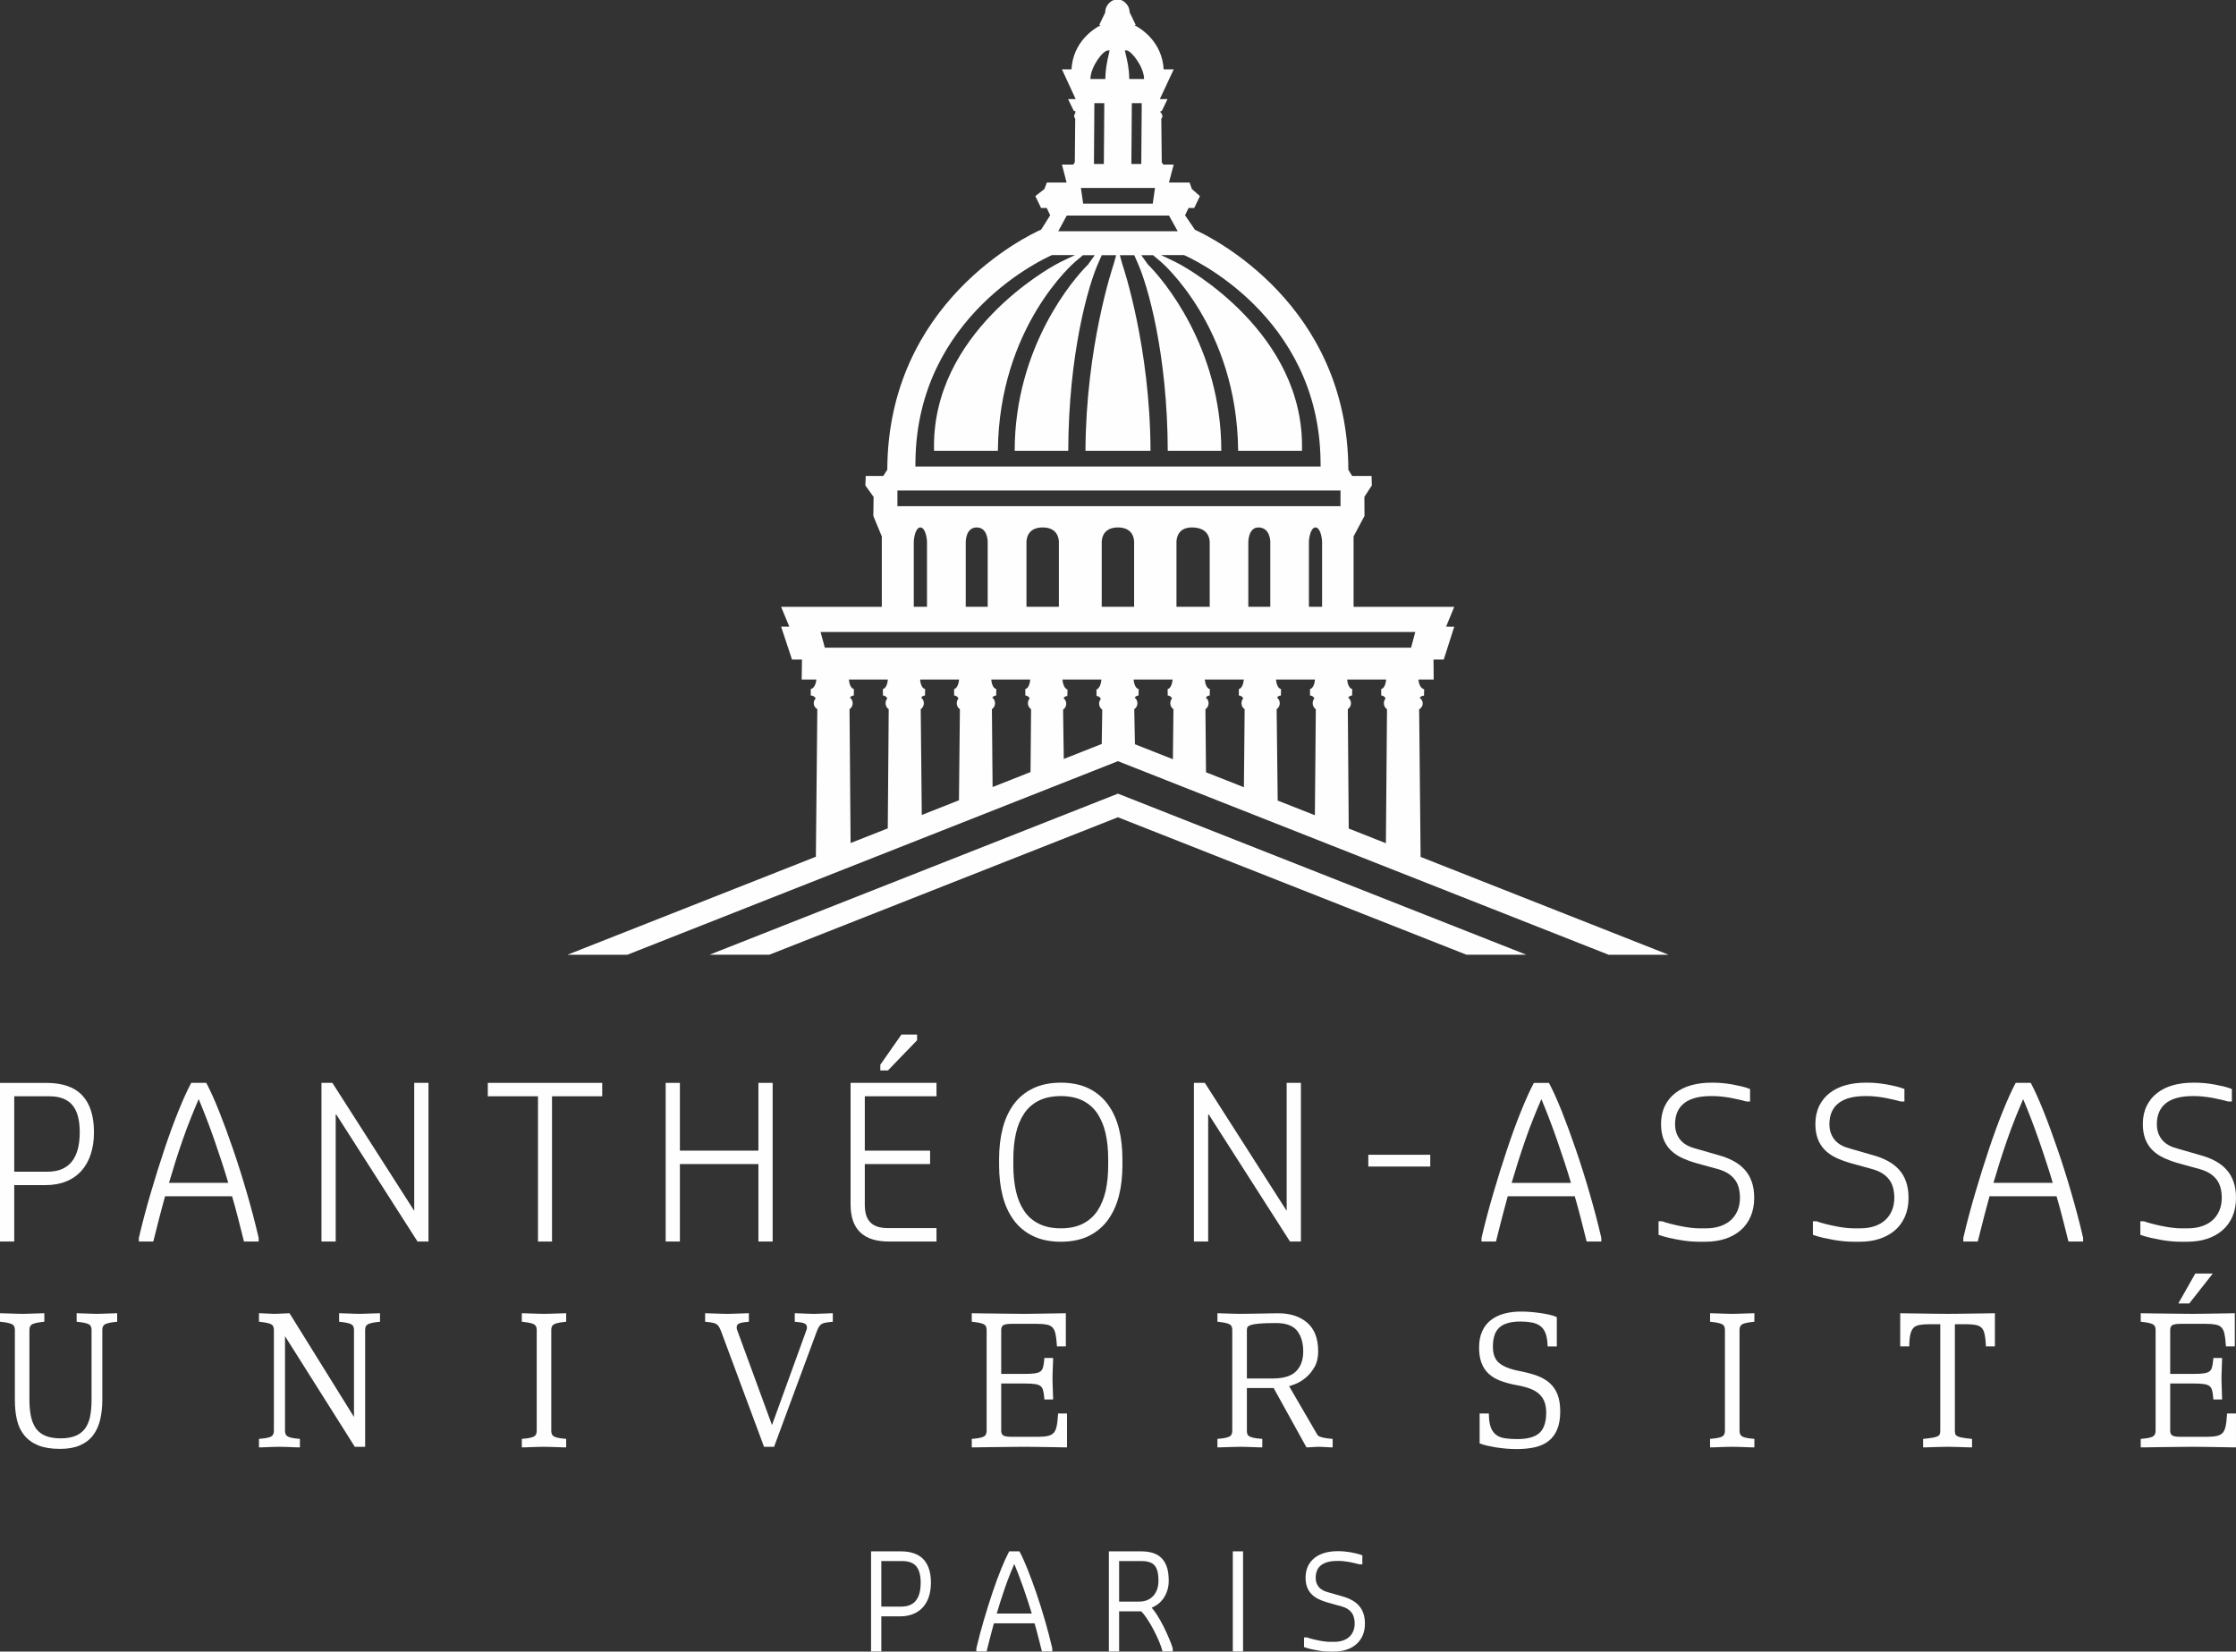 <?xml version="1.0" encoding="UTF-8" standalone="no"?>
<!-- Generator: Gravit.io -->
<svg xmlns="http://www.w3.org/2000/svg" xmlns:xlink="http://www.w3.org/1999/xlink" style="isolation:isolate" viewBox="0 0 191.889 141.731" width="191.889" height="141.731">
  <rect x="0" y="0" width="191.889" height="141.731" fill="#333333" stroke="none"/>
  <defs>
    <clipPath id="_clipPath_XZ8PEitCrEEWhckwlMABifZt5GHDVRw4">
      <rect width="191.889" height="141.731"></rect>
    </clipPath>
  </defs>
  <g clip-path="url(#_clipPath_XZ8PEitCrEEWhckwlMABifZt5GHDVRw4)">
    <clipPath id="_clipPath_ZQp3pL0b0R8X9LRyYsQvI1CQI2DIWtYh">
      <path d=" M 0 0 L 191.889 0 L 191.889 141.731 L 0 141.731 L 0 0 Z " fill="rgb(255,255,255)"></path>
    </clipPath>
    <g clip-path="url(#_clipPath_ZQp3pL0b0R8X9LRyYsQvI1CQI2DIWtYh)">
      <path d=" M 6.843 97.165 C 6.843 97.709 6.788 98.194 6.679 98.605 C 6.572 99.017 6.406 99.37 6.184 99.657 C 5.963 99.944 5.685 100.16 5.332 100.318 C 4.98 100.473 4.545 100.552 4.041 100.552 L 1.222 100.552 L 1.222 94.079 L 4.237 94.079 C 4.707 94.079 5.116 94.149 5.451 94.288 C 5.779 94.424 6.047 94.623 6.249 94.88 C 6.451 95.138 6.602 95.458 6.696 95.83 C 6.794 96.211 6.843 96.66 6.843 97.165 Z  M 1.151 106.544 L 1.222 106.544 L 1.222 106.473 L 1.222 101.702 L 3.899 101.702 C 4.571 101.702 5.173 101.594 5.689 101.38 C 6.208 101.168 6.651 100.855 7.008 100.453 C 7.356 100.054 7.623 99.569 7.801 99.013 C 7.976 98.467 8.064 97.845 8.064 97.165 C 8.064 96.478 7.982 95.865 7.819 95.345 C 7.653 94.817 7.4 94.366 7.065 94.007 C 6.73 93.647 6.297 93.373 5.778 93.194 C 5.267 93.019 4.659 92.929 3.97 92.929 L 0.071 92.929 L 0 92.929 L 0 92.999 L 0 106.473 L 0 106.544 L 0.071 106.544 L 1.151 106.544 Z " fill="rgb(254,254,254)"></path>
      <path d=" M 19.591 101.509 L 14.502 101.509 C 14.683 100.887 14.869 100.277 15.053 99.695 C 15.244 99.091 15.461 98.439 15.699 97.757 C 15.91 97.147 16.144 96.523 16.416 95.849 C 16.608 95.367 16.822 94.854 17.052 94.322 C 17.273 94.849 17.486 95.379 17.687 95.9 C 17.95 96.584 18.182 97.215 18.395 97.828 C 18.606 98.435 18.827 99.087 19.049 99.768 C 19.227 100.309 19.409 100.895 19.591 101.509 Z  M 22.195 106.221 C 21.912 104.996 21.576 103.72 21.197 102.413 C 20.824 101.122 20.423 99.851 20.006 98.637 C 19.606 97.467 19.2 96.363 18.8 95.358 C 18.409 94.383 18.054 93.594 17.746 93.012 L 17.722 92.966 L 17.702 92.928 L 17.659 92.928 L 16.453 92.928 L 16.41 92.928 L 16.39 92.966 L 16.366 93.013 C 16.059 93.588 15.715 94.35 15.314 95.341 C 14.93 96.285 14.529 97.38 14.121 98.595 C 13.722 99.783 13.325 101.049 12.941 102.36 C 12.551 103.68 12.207 104.981 11.917 106.226 L 11.915 106.473 L 11.915 106.543 L 11.985 106.543 L 13.101 106.543 L 13.155 106.543 L 13.169 106.489 L 13.186 106.423 C 13.268 106.091 13.351 105.764 13.434 105.439 C 13.517 105.114 13.6 104.79 13.681 104.464 C 13.764 104.141 13.849 103.818 13.937 103.501 C 14.015 103.221 14.092 102.941 14.165 102.659 L 19.916 102.659 C 19.998 102.941 20.078 103.221 20.156 103.501 C 20.244 103.818 20.329 104.141 20.412 104.463 C 20.493 104.79 20.576 105.114 20.659 105.439 C 20.742 105.764 20.825 106.091 20.907 106.422 L 20.924 106.489 L 20.938 106.543 L 20.993 106.543 L 22.127 106.543 L 22.198 106.543 L 22.197 106.472 L 22.195 106.221 Z " fill="rgb(254,254,254)"></path>
      <path d=" M 35.618 92.928 L 35.548 92.928 L 35.548 92.998 L 35.548 103.908 L 28.571 93 L 28.545 92.96 L 28.524 92.928 L 28.486 92.928 L 27.659 92.928 L 27.588 92.928 L 27.588 92.998 L 27.588 106.473 L 27.588 106.543 L 27.659 106.543 L 28.739 106.543 L 28.809 106.543 L 28.809 106.473 L 28.809 95.563 L 35.785 106.471 L 35.812 106.511 L 35.833 106.543 L 35.871 106.543 L 36.7 106.543 L 36.771 106.543 L 36.771 106.473 L 36.771 92.998 L 36.771 92.928 L 36.7 92.928 L 35.618 92.928 Z " fill="rgb(254,254,254)"></path>
      <path d=" M 41.932 92.928 L 41.862 92.928 L 41.862 92.998 L 41.862 94.008 L 41.862 94.078 L 41.932 94.078 L 46.169 94.078 L 46.169 106.473 L 46.169 106.543 L 46.24 106.543 L 47.303 106.543 L 47.373 106.543 L 47.373 106.473 L 47.373 94.078 L 51.611 94.078 L 51.681 94.078 L 51.681 94.008 L 51.681 92.998 L 51.681 92.928 L 51.611 92.928 L 41.932 92.928 Z " fill="rgb(254,254,254)"></path>
      <path d=" M 65.085 106.473 L 65.085 106.542 L 65.156 106.542 L 66.238 106.542 L 66.308 106.542 L 66.308 106.473 L 66.308 92.998 L 66.308 92.928 L 66.238 92.928 L 65.156 92.928 L 65.085 92.928 L 65.085 92.998 L 65.085 98.743 L 58.347 98.743 L 58.347 92.998 L 58.347 92.928 L 58.276 92.928 L 57.196 92.928 L 57.126 92.928 L 57.126 92.998 L 57.126 106.473 L 57.126 106.542 L 57.196 106.542 L 58.276 106.542 L 58.347 106.542 L 58.347 106.473 L 58.347 99.895 L 65.085 99.895 L 65.085 106.473 Z " fill="rgb(254,254,254)"></path>
      <path d=" M 73.065 92.928 L 72.995 92.928 L 72.995 92.998 L 72.995 103.334 C 72.995 103.873 73.062 104.346 73.196 104.741 C 73.333 105.147 73.544 105.488 73.823 105.755 C 74.1 106.019 74.448 106.219 74.858 106.349 C 75.263 106.478 75.74 106.543 76.273 106.543 L 80.297 106.543 L 80.368 106.543 L 80.368 106.473 L 80.368 105.461 L 80.368 105.391 L 80.297 105.391 L 76.202 105.391 C 75.854 105.391 75.551 105.349 75.303 105.267 C 75.056 105.183 74.859 105.065 74.701 104.906 C 74.543 104.747 74.422 104.544 74.34 104.303 C 74.258 104.059 74.216 103.756 74.216 103.405 L 74.216 99.894 L 79.748 99.894 L 79.819 99.894 L 79.819 99.824 L 79.819 98.813 L 79.819 98.742 L 79.748 98.742 L 74.216 98.742 L 74.216 94.078 L 80.297 94.078 L 80.368 94.078 L 80.368 94.008 L 80.368 92.998 L 80.368 92.928 L 80.297 92.928 L 73.065 92.928 Z " fill="rgb(254,254,254)"></path>
      <path d=" M 78.608 89.266 L 76.17 91.791 L 78.608 89.266 L 78.632 89.24 L 78.608 89.266 Z  M 76.17 91.863 L 76.2 91.863 L 76.221 91.84 L 78.659 89.315 L 78.684 89.287 L 78.703 89.268 L 78.703 89.24 L 78.703 88.85 L 78.703 88.78 L 78.632 88.78 L 77.398 88.78 L 77.361 88.78 L 77.34 88.81 L 75.576 91.329 L 75.56 91.352 L 75.547 91.37 L 75.547 91.392 L 75.547 91.791 L 75.547 91.863 L 75.618 91.863 L 76.17 91.863 Z " fill="rgb(254,254,254)"></path>
      <path d=" M 95.103 100.013 C 95.103 100.803 95.029 101.535 94.885 102.193 C 94.74 102.837 94.505 103.409 94.188 103.893 C 93.875 104.369 93.454 104.745 92.937 105.009 C 92.42 105.276 91.782 105.409 91.041 105.409 C 90.299 105.409 89.659 105.276 89.137 105.009 C 88.615 104.747 88.191 104.372 87.877 103.893 C 87.556 103.406 87.322 102.834 87.181 102.193 C 87.036 101.535 86.962 100.803 86.962 100.013 L 86.962 99.456 C 86.962 98.666 87.036 97.934 87.181 97.279 C 87.323 96.637 87.557 96.065 87.877 95.577 C 88.191 95.099 88.615 94.723 89.136 94.46 C 89.66 94.196 90.3 94.061 91.041 94.061 C 91.78 94.061 92.418 94.196 92.937 94.46 C 93.454 94.726 93.875 95.102 94.188 95.577 C 94.507 96.065 94.742 96.638 94.885 97.279 C 95.029 97.934 95.103 98.666 95.103 99.456 L 95.103 100.013 Z  M 96.324 100.015 L 96.324 99.456 C 96.324 98.517 96.225 97.645 96.028 96.867 C 95.829 96.079 95.512 95.381 95.089 94.794 C 94.661 94.201 94.104 93.734 93.435 93.405 C 92.766 93.076 91.96 92.91 91.041 92.91 C 90.121 92.91 89.314 93.076 88.641 93.405 C 87.963 93.734 87.403 94.201 86.975 94.794 C 86.551 95.384 86.235 96.08 86.038 96.867 C 85.841 97.645 85.741 98.517 85.741 99.456 L 85.741 100.015 C 85.741 100.955 85.841 101.826 86.038 102.601 C 86.235 103.39 86.55 104.087 86.975 104.675 C 87.403 105.269 87.963 105.737 88.641 106.067 C 89.314 106.395 90.121 106.561 91.041 106.561 C 91.96 106.561 92.766 106.395 93.435 106.067 C 94.105 105.736 94.662 105.267 95.09 104.675 C 95.513 104.087 95.829 103.391 96.028 102.603 C 96.225 101.826 96.324 100.955 96.324 100.015 Z " fill="rgb(254,254,254)"></path>
      <path d=" M 110.684 106.511 L 110.705 106.543 L 110.743 106.543 L 111.572 106.543 L 111.643 106.543 L 111.643 106.473 L 111.643 92.998 L 111.643 92.928 L 111.572 92.928 L 110.49 92.928 L 110.419 92.928 L 110.419 92.998 L 110.419 103.908 L 103.444 93 L 103.416 92.96 L 103.397 92.928 L 103.358 92.928 L 102.531 92.928 L 102.459 92.928 L 102.459 92.998 L 102.459 106.473 L 102.459 106.543 L 102.531 106.543 L 103.611 106.543 L 103.682 106.543 L 103.682 106.473 L 103.682 95.563 L 110.658 106.471 L 110.684 106.511 Z " fill="rgb(254,254,254)"></path>
      <path d=" M 117.496 99.097 L 117.426 99.097 L 117.426 99.167 L 117.426 100.037 L 117.426 100.108 L 117.496 100.108 L 122.673 100.108 L 122.743 100.108 L 122.743 100.037 L 122.743 99.167 L 122.743 99.097 L 122.673 99.097 L 117.496 99.097 Z " fill="rgb(254,254,254)"></path>
      <path d=" M 133.62 97.829 C 133.831 98.433 134.051 99.086 134.274 99.768 C 134.453 100.309 134.635 100.895 134.816 101.51 L 129.727 101.51 C 129.908 100.89 130.094 100.28 130.279 99.694 C 130.47 99.092 130.687 98.44 130.924 97.758 C 131.135 97.148 131.37 96.523 131.641 95.85 C 131.833 95.367 132.047 94.853 132.278 94.323 C 132.499 94.85 132.712 95.381 132.913 95.9 C 133.176 96.587 133.408 97.217 133.62 97.829 Z  M 137.421 106.222 C 137.137 104.997 136.802 103.722 136.422 102.414 C 136.049 101.122 135.648 99.85 135.232 98.638 C 134.831 97.468 134.426 96.365 134.026 95.358 C 133.634 94.384 133.28 93.595 132.971 93.013 L 132.947 92.967 L 132.928 92.929 L 132.885 92.929 L 131.678 92.929 L 131.635 92.929 L 131.615 92.967 L 131.591 93.014 C 131.285 93.588 130.941 94.35 130.539 95.341 C 130.156 96.286 129.754 97.381 129.347 98.595 C 128.947 99.785 128.55 101.051 128.167 102.36 C 127.777 103.681 127.432 104.981 127.142 106.226 L 127.14 106.474 L 127.14 106.544 L 127.211 106.544 L 128.326 106.544 L 128.381 106.544 L 128.394 106.491 L 128.412 106.423 C 128.493 106.092 128.576 105.765 128.659 105.439 C 128.742 105.116 128.825 104.791 128.907 104.465 C 128.99 104.141 129.074 103.818 129.163 103.502 C 129.241 103.222 129.318 102.941 129.39 102.66 L 135.142 102.66 C 135.223 102.941 135.303 103.222 135.381 103.502 C 135.469 103.818 135.554 104.141 135.637 104.464 C 135.718 104.791 135.802 105.116 135.885 105.439 C 135.968 105.765 136.051 106.092 136.132 106.423 L 136.15 106.491 L 136.163 106.544 L 136.218 106.544 L 137.352 106.544 L 137.423 106.544 L 137.423 106.473 L 137.421 106.222 Z " fill="rgb(254,254,254)"></path>
      <path d=" M 150.328 101.404 C 150.188 100.999 149.976 100.643 149.7 100.348 C 149.432 100.058 149.105 99.81 148.729 99.613 C 148.356 99.415 147.924 99.249 147.447 99.121 L 145.516 98.564 C 145.25 98.497 145.008 98.405 144.792 98.29 C 144.578 98.176 144.393 98.033 144.242 97.864 C 144.09 97.692 143.969 97.489 143.883 97.263 C 143.795 97.032 143.751 96.767 143.751 96.476 C 143.751 96.059 143.823 95.692 143.966 95.387 C 144.109 95.079 144.307 94.835 144.573 94.638 C 144.842 94.442 145.164 94.296 145.529 94.205 C 145.9 94.11 146.322 94.062 146.783 94.062 L 147.05 94.062 C 147.252 94.062 147.487 94.076 147.75 94.104 C 148.033 94.134 148.287 94.172 148.528 94.215 C 148.792 94.263 149.039 94.316 149.264 94.369 C 149.498 94.427 149.698 94.478 149.864 94.523 L 150.115 94.529 L 150.187 94.53 L 150.187 94.459 L 150.187 93.505 L 150.187 93.456 L 150.142 93.439 L 150.085 93.416 C 149.882 93.341 149.661 93.275 149.409 93.216 C 149.171 93.16 148.906 93.105 148.62 93.054 C 148.371 93.009 148.095 92.974 147.801 92.946 C 147.537 92.923 147.284 92.911 147.05 92.911 L 146.854 92.911 C 146.239 92.911 145.667 92.983 145.154 93.125 C 144.635 93.268 144.176 93.49 143.788 93.786 C 143.398 94.084 143.09 94.463 142.872 94.913 C 142.656 95.363 142.547 95.883 142.547 96.458 C 142.547 96.939 142.616 97.367 142.752 97.731 C 142.89 98.098 143.092 98.418 143.355 98.683 C 143.617 98.946 143.933 99.167 144.296 99.341 C 144.648 99.512 145.07 99.67 145.551 99.811 L 147.504 100.349 C 147.807 100.44 148.073 100.556 148.293 100.696 C 148.51 100.833 148.7 101.002 148.858 101.2 C 149.011 101.393 149.123 101.616 149.202 101.883 C 149.28 102.155 149.32 102.459 149.32 102.787 C 149.32 103.191 149.25 103.562 149.111 103.89 C 148.973 104.216 148.776 104.492 148.53 104.712 C 148.284 104.933 147.978 105.106 147.619 105.227 C 147.256 105.349 146.855 105.411 146.428 105.411 L 145.808 105.411 C 145.601 105.411 145.354 105.393 145.074 105.359 C 144.803 105.327 144.506 105.278 144.192 105.213 C 143.914 105.157 143.633 105.092 143.331 105.014 C 143.071 104.949 142.851 104.882 142.676 104.813 L 142.664 104.808 L 142.652 104.808 L 142.406 104.802 L 142.334 104.8 L 142.334 104.873 L 142.334 105.916 L 142.334 105.965 L 142.381 105.982 L 142.44 106.003 C 142.684 106.088 142.948 106.162 143.248 106.23 C 143.522 106.292 143.823 106.351 144.141 106.407 C 144.442 106.462 144.742 106.502 145.034 106.526 C 145.321 106.549 145.574 106.561 145.808 106.561 L 146.359 106.561 C 146.968 106.561 147.529 106.479 148.027 106.318 C 148.535 106.157 148.984 105.913 149.36 105.592 C 149.737 105.274 150.031 104.871 150.236 104.396 C 150.439 103.929 150.542 103.393 150.542 102.804 C 150.542 102.272 150.47 101.8 150.328 101.404 Z " fill="rgb(254,254,254)"></path>
      <path d=" M 163.787 102.804 C 163.787 102.272 163.715 101.801 163.573 101.404 C 163.433 100.998 163.223 100.643 162.946 100.347 C 162.678 100.058 162.35 99.81 161.975 99.613 C 161.601 99.414 161.17 99.248 160.693 99.12 L 158.761 98.564 C 158.496 98.495 158.253 98.405 158.038 98.289 C 157.823 98.176 157.639 98.033 157.488 97.864 C 157.335 97.692 157.214 97.489 157.129 97.263 C 157.041 97.032 156.996 96.767 156.996 96.476 C 156.996 96.059 157.069 95.692 157.211 95.387 C 157.354 95.078 157.554 94.833 157.818 94.638 C 158.087 94.442 158.409 94.295 158.775 94.204 C 159.145 94.11 159.567 94.061 160.029 94.061 L 160.295 94.061 C 160.497 94.061 160.733 94.075 160.996 94.104 C 161.278 94.135 161.533 94.17 161.774 94.213 C 162.037 94.263 162.284 94.315 162.51 94.368 C 162.743 94.428 162.944 94.478 163.109 94.523 L 163.361 94.529 L 163.433 94.53 L 163.433 94.457 L 163.433 93.503 L 163.433 93.455 L 163.388 93.439 L 163.33 93.415 C 163.127 93.341 162.906 93.275 162.654 93.216 C 162.417 93.159 162.152 93.105 161.866 93.054 C 161.616 93.01 161.34 92.974 161.046 92.946 C 160.782 92.922 160.53 92.91 160.295 92.91 L 160.1 92.91 C 159.485 92.91 158.913 92.983 158.4 93.124 C 157.881 93.268 157.421 93.49 157.034 93.785 C 156.644 94.083 156.336 94.462 156.118 94.911 C 155.902 95.362 155.792 95.883 155.792 96.457 C 155.792 96.939 155.861 97.367 155.998 97.731 C 156.136 98.098 156.337 98.417 156.601 98.683 C 156.862 98.946 157.179 99.166 157.541 99.341 C 157.893 99.511 158.316 99.669 158.797 99.81 L 160.749 100.349 C 161.053 100.44 161.319 100.556 161.539 100.696 C 161.755 100.832 161.945 101.001 162.103 101.2 C 162.256 101.393 162.369 101.617 162.447 101.884 C 162.526 102.155 162.566 102.458 162.566 102.786 C 162.566 103.19 162.495 103.562 162.357 103.89 C 162.218 104.216 162.022 104.491 161.775 104.71 C 161.53 104.932 161.224 105.106 160.865 105.227 C 160.502 105.349 160.101 105.409 159.674 105.409 L 159.055 105.409 C 158.848 105.409 158.6 105.393 158.32 105.359 C 158.048 105.326 157.752 105.278 157.437 105.212 C 157.16 105.157 156.878 105.092 156.576 105.014 C 156.316 104.949 156.097 104.881 155.921 104.813 L 155.91 104.808 L 155.897 104.808 L 155.651 104.803 L 155.579 104.801 L 155.579 104.872 L 155.579 105.914 L 155.579 105.964 L 155.626 105.982 L 155.685 106.002 C 155.93 106.087 156.193 106.161 156.493 106.23 C 156.768 106.291 157.068 106.351 157.387 106.407 C 157.687 106.461 157.988 106.501 158.279 106.526 C 158.566 106.549 158.819 106.561 159.055 106.561 L 159.604 106.561 C 160.213 106.561 160.774 106.479 161.273 106.318 C 161.781 106.157 162.229 105.912 162.606 105.593 C 162.982 105.274 163.277 104.87 163.482 104.395 C 163.684 103.929 163.787 103.393 163.787 102.804 Z " fill="rgb(254,254,254)"></path>
      <path d=" M 169.673 106.473 L 169.673 106.473 L 169.691 106.405 L 169.673 106.473 Z  M 175.621 99.768 C 175.8 100.31 175.983 100.895 176.163 101.509 L 171.074 101.509 C 171.256 100.887 171.442 100.277 171.626 99.695 C 171.818 99.092 172.034 98.44 172.272 97.758 C 172.483 97.148 172.717 96.524 172.988 95.849 C 173.18 95.367 173.395 94.854 173.625 94.323 C 173.846 94.85 174.06 95.379 174.26 95.9 C 174.524 96.583 174.754 97.214 174.967 97.827 C 175.179 98.435 175.4 99.087 175.621 99.768 Z  M 178.769 106.221 C 178.485 104.995 178.15 103.721 177.77 102.413 C 177.397 101.121 176.995 99.851 176.579 98.638 C 176.178 97.467 175.774 96.364 175.373 95.359 C 174.982 94.384 174.626 93.595 174.319 93.013 L 174.294 92.966 L 174.276 92.928 L 174.233 92.928 L 173.026 92.928 L 172.983 92.928 L 172.962 92.966 L 172.939 93.013 C 172.632 93.587 172.288 94.35 171.886 95.341 C 171.503 96.285 171.102 97.379 170.694 98.595 C 170.295 99.783 169.899 101.05 169.514 102.36 C 169.124 103.681 168.779 104.982 168.489 106.227 L 168.487 106.473 L 168.487 106.542 L 168.559 106.542 L 169.673 106.542 L 169.729 106.542 L 169.741 106.491 L 169.758 106.422 C 169.84 106.092 169.923 105.765 170.006 105.44 C 170.089 105.116 170.172 104.789 170.254 104.463 C 170.337 104.142 170.421 103.818 170.51 103.501 C 170.588 103.221 170.665 102.942 170.737 102.66 L 176.489 102.66 C 176.57 102.942 176.651 103.221 176.729 103.501 C 176.817 103.818 176.902 104.142 176.985 104.462 C 177.066 104.789 177.15 105.116 177.233 105.44 C 177.316 105.765 177.399 106.092 177.48 106.421 L 177.497 106.491 L 177.51 106.542 L 177.566 106.542 L 178.699 106.542 L 178.771 106.542 L 178.77 106.472 L 178.769 106.221 Z " fill="rgb(254,254,254)"></path>
      <path d=" M 183.787 106.003 C 184.031 106.087 184.295 106.162 184.595 106.23 C 184.869 106.292 185.17 106.352 185.488 106.408 C 185.789 106.462 186.089 106.502 186.381 106.526 C 186.668 106.55 186.921 106.561 187.156 106.561 L 187.706 106.561 C 188.314 106.561 188.876 106.48 189.375 106.319 C 189.883 106.158 190.331 105.914 190.707 105.593 C 191.084 105.274 191.379 104.871 191.584 104.397 C 191.786 103.929 191.889 103.394 191.889 102.804 C 191.889 102.273 191.817 101.801 191.675 101.404 C 191.535 100.999 191.323 100.643 191.047 100.348 C 190.779 100.058 190.452 99.81 190.077 99.613 C 189.703 99.415 189.271 99.249 188.795 99.121 L 186.862 98.565 C 186.597 98.497 186.354 98.405 186.139 98.291 C 185.925 98.177 185.74 98.033 185.589 97.864 C 185.436 97.691 185.315 97.489 185.229 97.263 C 185.142 97.032 185.098 96.767 185.098 96.476 C 185.098 96.059 185.17 95.693 185.312 95.387 C 185.456 95.08 185.654 94.834 185.92 94.638 C 186.188 94.441 186.511 94.296 186.877 94.205 C 187.247 94.11 187.669 94.063 188.13 94.063 L 188.396 94.063 C 188.599 94.063 188.835 94.076 189.098 94.105 C 189.38 94.136 189.635 94.172 189.875 94.215 C 190.139 94.263 190.386 94.316 190.611 94.37 C 190.845 94.428 191.045 94.477 191.211 94.524 L 191.462 94.529 L 191.534 94.53 L 191.534 94.459 L 191.534 93.505 L 191.534 93.457 L 191.489 93.44 L 191.432 93.417 C 191.228 93.34 191.008 93.275 190.756 93.215 C 190.518 93.16 190.254 93.105 189.968 93.054 C 189.718 93.01 189.442 92.974 189.147 92.946 C 188.884 92.923 188.632 92.911 188.396 92.911 L 188.202 92.911 C 187.586 92.911 187.015 92.983 186.501 93.125 C 185.981 93.268 185.522 93.491 185.136 93.786 C 184.746 94.084 184.437 94.463 184.22 94.913 C 184.004 95.363 183.893 95.883 183.893 96.459 C 183.893 96.94 183.963 97.367 184.099 97.732 C 184.236 98.098 184.438 98.418 184.702 98.683 C 184.964 98.946 185.28 99.167 185.642 99.34 C 185.995 99.512 186.418 99.67 186.898 99.81 L 188.85 100.349 C 189.154 100.441 189.42 100.557 189.641 100.696 C 189.856 100.833 190.047 101.003 190.205 101.2 C 190.357 101.393 190.471 101.617 190.549 101.884 C 190.628 102.155 190.668 102.459 190.668 102.787 C 190.668 103.191 190.597 103.563 190.458 103.89 C 190.319 104.215 190.124 104.492 189.877 104.712 C 189.631 104.933 189.325 105.107 188.967 105.227 C 188.603 105.349 188.203 105.411 187.775 105.411 L 187.156 105.411 C 186.949 105.411 186.702 105.393 186.421 105.358 C 186.15 105.328 185.852 105.278 185.539 105.212 C 185.262 105.157 184.979 105.092 184.678 105.015 C 184.418 104.95 184.198 104.882 184.022 104.814 L 184.012 104.808 L 183.999 104.808 L 183.753 104.803 L 183.681 104.801 L 183.681 104.873 L 183.681 105.916 L 183.681 105.965 L 183.727 105.982 L 183.787 106.003 Z " fill="rgb(254,254,254)"></path>
      <path d=" M 79.011 135.825 C 79.011 136.154 78.976 136.451 78.911 136.706 C 78.845 136.955 78.746 137.167 78.613 137.338 C 78.485 137.508 78.315 137.639 78.107 137.73 C 77.898 137.825 77.636 137.872 77.327 137.872 L 75.633 137.872 L 75.633 133.965 L 77.449 133.965 C 77.732 133.965 77.979 134.007 78.182 134.091 C 78.378 134.173 78.536 134.29 78.654 134.439 C 78.774 134.594 78.864 134.785 78.92 135.008 C 78.98 135.244 79.011 135.518 79.011 135.825 Z  M 79.253 133.818 C 79.042 133.59 78.764 133.415 78.429 133.298 C 78.102 133.184 77.729 133.13 77.283 133.13 L 74.824 133.13 L 74.753 133.13 L 74.753 133.2 L 74.753 141.649 L 74.753 141.72 L 74.824 141.72 L 75.563 141.72 L 75.633 141.72 L 75.633 141.649 L 75.633 138.709 L 77.238 138.709 C 77.664 138.709 78.047 138.639 78.375 138.503 C 78.711 138.366 78.994 138.166 79.217 137.911 C 79.441 137.657 79.611 137.347 79.724 136.993 C 79.834 136.64 79.89 136.248 79.89 135.825 C 79.89 135.383 79.839 135.007 79.735 134.675 C 79.631 134.338 79.468 134.05 79.253 133.818 Z " fill="rgb(254,254,254)"></path>
      <path d=" M 85.538 138.467 C 85.644 138.104 85.75 137.759 85.859 137.416 C 85.971 137.063 86.098 136.681 86.259 136.212 C 86.399 135.815 86.548 135.416 86.702 135.028 C 86.838 134.696 86.946 134.436 87.044 134.211 C 87.174 134.524 87.285 134.802 87.383 135.058 C 87.556 135.512 87.696 135.893 87.824 136.258 C 87.957 136.636 88.082 137.013 88.23 137.464 C 88.337 137.788 88.442 138.126 88.544 138.467 L 85.538 138.467 Z  M 90.304 141.45 C 90.12 140.661 89.911 139.866 89.681 139.073 C 89.436 138.229 89.187 137.437 88.941 136.721 C 88.685 135.975 88.431 135.287 88.188 134.678 C 87.941 134.059 87.725 133.579 87.528 133.213 L 87.505 133.167 L 87.485 133.129 L 87.442 133.129 L 86.651 133.129 L 86.608 133.129 L 86.588 133.167 L 86.564 133.214 C 86.374 133.571 86.159 134.046 85.907 134.667 C 85.673 135.241 85.423 135.924 85.164 136.695 C 84.916 137.435 84.669 138.224 84.429 139.041 C 84.196 139.83 83.98 140.643 83.789 141.455 L 83.787 141.649 L 83.787 141.719 L 83.858 141.719 L 84.611 141.719 L 84.665 141.719 L 84.679 141.667 L 84.697 141.601 L 84.803 141.183 L 84.853 140.988 C 84.894 140.82 84.937 140.653 84.98 140.486 L 85.007 140.382 L 85.026 140.307 C 85.071 140.13 85.115 139.956 85.164 139.783 C 85.209 139.622 85.253 139.465 85.296 139.304 L 88.781 139.304 C 88.828 139.465 88.873 139.622 88.919 139.783 C 88.974 139.981 89.026 140.179 89.076 140.381 L 89.232 140.988 L 89.282 141.189 L 89.334 141.393 L 89.403 141.666 L 89.416 141.719 L 89.471 141.719 L 90.235 141.719 L 90.306 141.719 L 90.305 141.648 L 90.304 141.45 Z " fill="rgb(254,254,254)"></path>
      <path d=" M 98.979 136.943 C 98.837 137.101 98.664 137.225 98.462 137.311 C 98.255 137.398 98.021 137.442 97.768 137.442 L 96.041 137.442 L 96.041 133.964 L 97.99 133.964 C 98.262 133.964 98.496 134 98.683 134.071 C 98.865 134.138 99.002 134.235 99.106 134.368 C 99.213 134.505 99.291 134.676 99.341 134.88 C 99.392 135.101 99.418 135.364 99.418 135.658 C 99.418 135.919 99.381 136.161 99.306 136.378 C 99.232 136.592 99.123 136.782 98.979 136.943 Z  M 100.336 140.628 C 100.194 140.288 100.035 139.942 99.865 139.599 C 99.687 139.242 99.492 138.895 99.283 138.567 C 99.134 138.339 98.985 138.136 98.835 137.965 C 99.003 137.896 99.161 137.81 99.304 137.709 C 99.521 137.557 99.699 137.378 99.847 137.161 C 99.99 136.955 100.102 136.72 100.183 136.463 C 100.26 136.208 100.299 135.938 100.299 135.658 C 100.299 135.237 100.254 134.869 100.166 134.567 C 100.076 134.253 99.931 133.983 99.736 133.764 C 99.535 133.547 99.279 133.383 98.972 133.278 C 98.678 133.179 98.319 133.13 97.902 133.13 L 95.231 133.13 L 95.162 133.13 L 95.162 133.2 L 95.162 141.649 L 95.162 141.719 L 95.231 141.719 L 95.971 141.719 L 96.041 141.719 L 96.041 141.649 L 96.041 138.277 L 97.927 138.277 C 98.086 138.427 98.256 138.639 98.435 138.907 C 98.638 139.214 98.831 139.54 99.007 139.881 C 99.187 140.228 99.345 140.563 99.476 140.876 C 99.603 141.186 99.689 141.43 99.732 141.6 L 99.75 141.667 L 99.764 141.719 L 99.819 141.719 L 100.572 141.719 L 100.642 141.719 L 100.642 141.649 L 100.642 141.472 L 100.637 141.437 C 100.576 141.223 100.475 140.954 100.336 140.628 Z " fill="rgb(254,254,254)"></path>
      <path d=" M 105.867 133.13 L 105.796 133.13 L 105.796 133.2 L 105.796 141.65 L 105.796 141.72 L 105.867 141.72 L 106.605 141.72 L 106.677 141.72 L 106.677 141.65 L 106.677 133.2 L 106.677 133.13 L 106.605 133.13 L 105.867 133.13 Z " fill="rgb(254,254,254)"></path>
      <path d=" M 116.596 137.764 C 116.425 137.579 116.217 137.422 115.977 137.295 C 115.747 137.172 115.474 137.067 115.166 136.984 L 113.963 136.636 C 113.8 136.595 113.658 136.541 113.528 136.472 C 113.402 136.405 113.292 136.32 113.201 136.22 C 113.112 136.119 113.039 135.999 112.989 135.864 C 112.936 135.728 112.91 135.571 112.91 135.395 C 112.91 135.151 112.953 134.931 113.039 134.742 C 113.121 134.563 113.242 134.413 113.398 134.3 C 113.557 134.184 113.75 134.097 113.971 134.041 C 114.193 133.983 114.45 133.953 114.738 133.953 L 114.904 133.953 C 115.031 133.953 115.174 133.963 115.332 133.979 C 115.512 133.999 115.67 134.023 115.815 134.048 C 115.961 134.073 116.114 134.106 116.266 134.144 L 116.37 134.17 C 116.471 134.195 116.56 134.217 116.636 134.239 L 116.645 134.241 L 116.655 134.241 L 116.843 134.244 L 116.914 134.245 L 116.914 134.174 L 116.914 133.525 L 116.914 133.477 L 116.87 133.458 L 116.814 133.437 C 116.684 133.389 116.545 133.347 116.386 133.309 C 116.202 133.266 116.044 133.234 115.89 133.207 C 115.741 133.18 115.576 133.159 115.374 133.14 C 115.194 133.123 115.039 133.117 114.904 133.117 L 114.783 133.117 C 114.397 133.117 114.034 133.162 113.707 133.252 C 113.373 133.346 113.081 133.487 112.838 133.673 C 112.587 133.864 112.389 134.108 112.249 134.396 C 112.112 134.685 112.042 135.017 112.042 135.385 C 112.042 135.696 112.086 135.97 112.172 136.199 C 112.26 136.433 112.391 136.639 112.562 136.812 C 112.729 136.98 112.931 137.12 113.164 137.232 C 113.384 137.34 113.651 137.44 113.954 137.528 L 115.168 137.864 C 115.349 137.915 115.51 137.986 115.647 138.073 C 115.778 138.157 115.889 138.258 115.981 138.372 C 116.071 138.486 116.137 138.618 116.184 138.778 C 116.233 138.942 116.256 139.125 116.256 139.324 C 116.256 139.564 116.213 139.785 116.13 139.985 C 116.046 140.182 115.932 140.343 115.784 140.476 C 115.638 140.608 115.454 140.712 115.24 140.784 C 115.017 140.857 114.775 140.895 114.517 140.895 L 114.131 140.895 C 113.996 140.895 113.845 140.884 113.681 140.862 C 113.51 140.843 113.332 140.814 113.136 140.773 C 112.916 140.727 112.752 140.689 112.604 140.651 C 112.45 140.613 112.317 140.572 112.204 140.527 L 112.193 140.523 L 112.18 140.522 L 111.982 140.517 L 111.909 140.515 L 111.909 140.588 L 111.909 141.291 L 111.909 141.342 L 111.955 141.359 L 112.014 141.38 C 112.161 141.433 112.333 141.481 112.525 141.524 C 112.714 141.565 112.898 141.601 113.084 141.634 C 113.257 141.665 113.441 141.691 113.643 141.708 C 113.838 141.724 113.997 141.731 114.131 141.731 L 114.472 141.731 C 114.861 141.731 115.215 141.68 115.53 141.577 C 115.853 141.475 116.14 141.319 116.379 141.114 C 116.621 140.909 116.81 140.651 116.943 140.347 C 117.072 140.048 117.136 139.705 117.136 139.331 C 117.136 139.001 117.09 138.701 116.999 138.442 C 116.912 138.185 116.777 137.956 116.596 137.764 Z " fill="rgb(254,254,254)"></path>
      <path d=" M 9.896 112.7 C 9.838 112.7 9.748 112.702 9.621 112.709 C 9.494 112.714 9.355 112.719 9.202 112.723 L 8.73 112.74 C 8.569 112.747 8.431 112.748 8.325 112.748 C 8.206 112.748 8.069 112.747 7.915 112.74 L 7.438 112.723 C 7.282 112.719 7.136 112.714 7.009 112.709 C 6.873 112.702 6.783 112.7 6.737 112.7 L 6.649 112.7 L 6.578 112.7 L 6.578 112.77 L 6.578 113.363 L 6.578 113.426 L 6.641 113.433 L 6.721 113.441 C 7.322 113.504 7.569 113.603 7.67 113.675 C 7.794 113.762 7.857 113.916 7.857 114.131 L 7.857 120.134 C 7.857 120.683 7.811 121.179 7.721 121.609 C 7.633 122.009 7.483 122.351 7.274 122.623 C 7.069 122.888 6.797 123.091 6.466 123.225 C 6.119 123.363 5.693 123.433 5.198 123.433 C 4.706 123.433 4.276 123.363 3.922 123.225 C 3.589 123.091 3.317 122.888 3.115 122.623 C 2.91 122.346 2.76 122.006 2.671 121.608 C 2.574 121.179 2.525 120.683 2.525 120.134 L 2.525 114.131 C 2.525 113.916 2.588 113.762 2.712 113.675 C 2.813 113.603 3.06 113.504 3.661 113.441 L 3.741 113.433 L 3.804 113.426 L 3.804 113.363 L 3.804 112.77 L 3.804 112.7 L 3.733 112.7 L 3.645 112.7 C 3.588 112.7 3.488 112.702 3.343 112.709 C 3.201 112.714 3.045 112.719 2.878 112.723 L 2.36 112.74 C 2.189 112.747 2.037 112.748 1.911 112.748 C 1.781 112.748 1.629 112.747 1.458 112.74 L 0.933 112.723 C 0.759 112.719 0.6 112.714 0.459 112.709 C 0.316 112.702 0.212 112.7 0.159 112.7 L 0.071 112.7 L 0 112.7 L 0 112.77 L 0 113.363 L 0 113.426 L 0.063 113.433 L 0.143 113.441 C 0.743 113.504 0.989 113.603 1.09 113.675 C 1.215 113.762 1.276 113.913 1.276 114.131 L 1.276 120.134 C 1.276 120.761 1.334 121.332 1.449 121.831 C 1.571 122.359 1.786 122.812 2.089 123.178 C 2.392 123.549 2.799 123.84 3.297 124.042 C 3.792 124.238 4.416 124.338 5.149 124.338 C 5.822 124.338 6.401 124.235 6.868 124.031 C 7.338 123.825 7.721 123.528 8.005 123.148 C 8.283 122.772 8.484 122.322 8.602 121.809 C 8.72 121.3 8.78 120.736 8.78 120.134 L 8.78 114.131 C 8.78 113.913 8.841 113.762 8.967 113.673 C 9.066 113.602 9.309 113.504 9.912 113.441 L 9.992 113.433 L 10.055 113.426 L 10.055 113.363 L 10.055 112.77 L 10.055 112.7 L 9.985 112.7 L 9.896 112.7 Z " fill="rgb(254,254,254)"></path>
      <path d=" M 32.452 112.7 C 32.394 112.7 32.301 112.702 32.174 112.709 C 32.05 112.714 31.907 112.719 31.751 112.723 L 31.268 112.74 C 31.107 112.747 30.973 112.748 30.864 112.748 C 30.749 112.748 30.611 112.747 30.454 112.74 L 29.97 112.723 C 29.807 112.719 29.661 112.714 29.531 112.709 C 29.394 112.702 29.304 112.7 29.262 112.7 L 29.174 112.7 L 29.103 112.7 L 29.103 112.77 L 29.103 113.363 L 29.103 113.426 L 29.166 113.433 L 29.246 113.441 C 29.845 113.504 30.092 113.603 30.193 113.675 C 30.318 113.762 30.378 113.913 30.378 114.131 L 30.378 121.597 L 24.895 112.775 L 24.869 112.733 L 24.848 112.7 L 24.809 112.7 L 24.759 112.7 C 24.725 112.7 24.655 112.702 24.554 112.709 L 23.875 112.74 C 23.752 112.747 23.654 112.748 23.581 112.748 C 23.497 112.748 23.396 112.747 23.279 112.74 L 22.917 112.723 C 22.795 112.719 22.69 112.714 22.594 112.709 C 22.488 112.702 22.423 112.7 22.385 112.7 L 22.297 112.7 L 22.226 112.7 L 22.226 112.77 L 22.226 113.363 L 22.226 113.426 L 22.289 113.433 L 22.369 113.441 C 22.97 113.504 23.216 113.603 23.318 113.675 C 23.442 113.762 23.505 113.916 23.505 114.131 L 23.505 122.776 C 23.505 122.995 23.443 123.148 23.316 123.245 C 23.215 123.318 22.968 123.416 22.372 123.466 L 22.291 123.472 L 22.226 123.479 L 22.226 123.543 L 22.226 124.137 L 22.226 124.208 L 22.297 124.208 L 22.385 124.208 C 22.427 124.208 22.502 124.205 22.619 124.201 L 22.656 124.199 L 22.781 124.194 L 22.907 124.189 C 22.965 124.186 23.025 124.184 23.086 124.181 L 23.562 124.166 C 23.716 124.161 23.856 124.158 23.973 124.158 C 24.081 124.158 24.217 124.161 24.378 124.166 L 24.868 124.181 C 24.991 124.185 25.101 124.19 25.202 124.196 L 25.302 124.199 C 25.43 124.204 25.523 124.208 25.579 124.208 L 25.667 124.208 L 25.738 124.208 L 25.738 124.137 L 25.738 123.543 L 25.738 123.479 L 25.673 123.472 L 25.592 123.466 C 24.995 123.416 24.75 123.318 24.649 123.244 C 24.521 123.148 24.459 122.995 24.459 122.776 L 24.459 114.666 L 30.403 124.083 L 30.429 124.125 L 30.45 124.158 L 30.489 124.158 L 31.265 124.158 L 31.336 124.158 L 31.336 124.087 L 31.336 114.131 C 31.336 113.913 31.397 113.762 31.523 113.673 C 31.666 113.57 31.983 113.492 32.468 113.441 L 32.548 113.433 L 32.611 113.426 L 32.611 113.363 L 32.611 112.77 L 32.611 112.7 L 32.541 112.7 L 32.452 112.7 Z " fill="rgb(254,254,254)"></path>
      <path d=" M 48.429 112.7 C 48.373 112.7 48.269 112.702 48.127 112.709 C 47.985 112.714 47.829 112.719 47.659 112.723 L 47.145 112.74 C 46.973 112.747 46.821 112.748 46.692 112.748 C 46.565 112.748 46.414 112.747 46.239 112.74 L 45.717 112.723 C 45.54 112.719 45.384 112.714 45.242 112.709 C 45.097 112.702 44.996 112.7 44.94 112.7 L 44.852 112.7 L 44.781 112.7 L 44.781 112.77 L 44.781 113.363 L 44.781 113.426 L 44.844 113.433 L 44.924 113.441 C 45.525 113.504 45.771 113.603 45.872 113.675 C 45.997 113.762 46.06 113.916 46.06 114.131 L 46.06 122.776 C 46.06 122.995 45.998 123.148 45.871 123.245 C 45.77 123.318 45.523 123.416 44.927 123.466 L 44.846 123.472 L 44.781 123.479 L 44.781 123.543 L 44.781 124.137 L 44.781 124.208 L 44.852 124.208 L 44.94 124.208 C 44.996 124.208 45.093 124.204 45.235 124.199 L 45.349 124.196 C 45.456 124.191 45.573 124.185 45.7 124.181 L 46.224 124.166 C 46.399 124.162 46.54 124.16 46.68 124.16 C 46.82 124.16 46.959 124.162 47.128 124.166 L 47.652 124.181 C 47.722 124.184 47.788 124.186 47.853 124.189 L 47.987 124.194 L 48.128 124.199 C 48.269 124.204 48.373 124.208 48.429 124.208 L 48.518 124.208 L 48.588 124.208 L 48.588 124.137 L 48.588 123.543 L 48.588 123.479 L 48.523 123.472 L 48.442 123.466 C 47.845 123.416 47.6 123.318 47.499 123.244 C 47.372 123.15 47.309 122.997 47.309 122.776 L 47.309 114.131 C 47.309 113.912 47.371 113.762 47.496 113.675 C 47.598 113.603 47.844 113.504 48.445 113.441 L 48.525 113.433 L 48.588 113.426 L 48.588 113.363 L 48.588 112.77 L 48.588 112.7 L 48.518 112.7 L 48.429 112.7 Z " fill="rgb(254,254,254)"></path>
      <path d=" M 71.311 112.7 C 71.252 112.7 71.166 112.702 71.056 112.709 C 70.95 112.714 70.825 112.719 70.69 112.723 L 70.256 112.74 C 70.107 112.747 69.975 112.75 69.846 112.75 C 69.706 112.75 69.569 112.746 69.416 112.74 L 68.982 112.723 C 68.847 112.719 68.722 112.714 68.609 112.709 C 68.491 112.702 68.408 112.7 68.364 112.7 L 68.276 112.7 L 68.205 112.7 L 68.205 112.77 L 68.205 113.364 L 68.205 113.429 L 68.27 113.434 L 68.351 113.442 C 68.875 113.482 69.054 113.569 69.114 113.617 C 69.207 113.696 69.251 113.792 69.251 113.918 C 69.251 113.971 69.248 114.008 69.239 114.049 C 69.226 114.091 69.215 114.128 69.196 114.171 L 66.251 122.294 L 63.274 114.173 C 63.255 114.125 63.241 114.081 63.231 114.04 C 63.224 114.007 63.221 113.97 63.221 113.918 C 63.221 113.791 63.264 113.695 63.357 113.617 C 63.417 113.569 63.598 113.48 64.12 113.442 L 64.202 113.434 L 64.267 113.429 L 64.267 113.364 L 64.267 112.77 L 64.267 112.7 L 64.196 112.7 L 64.107 112.7 C 64.049 112.7 63.958 112.702 63.822 112.709 C 63.691 112.714 63.546 112.719 63.383 112.723 L 62.875 112.74 C 62.704 112.747 62.546 112.75 62.389 112.75 C 62.232 112.75 62.075 112.747 61.904 112.74 L 61.396 112.723 C 61.233 112.719 61.087 112.714 60.957 112.709 C 60.82 112.702 60.729 112.7 60.671 112.7 L 60.582 112.7 L 60.512 112.7 L 60.512 112.77 L 60.512 113.364 L 60.512 113.429 L 60.576 113.434 L 60.656 113.442 C 60.883 113.463 61.06 113.488 61.199 113.52 C 61.325 113.547 61.429 113.591 61.509 113.648 C 61.589 113.704 61.655 113.779 61.711 113.877 C 61.771 113.978 61.833 114.115 61.898 114.285 L 65.529 124.054 L 65.549 124.111 L 65.566 124.158 L 65.616 124.158 L 66.38 124.158 L 66.429 124.158 L 66.446 124.112 L 70.084 114.284 C 70.149 114.114 70.212 113.977 70.272 113.876 C 70.324 113.782 70.39 113.705 70.47 113.648 C 70.548 113.592 70.652 113.549 70.779 113.52 C 70.934 113.486 71.118 113.459 71.326 113.442 L 71.406 113.434 L 71.47 113.429 L 71.47 113.364 L 71.47 112.77 L 71.47 112.7 L 71.4 112.7 L 71.311 112.7 Z " fill="rgb(254,254,254)"></path>
      <path d=" M 90.868 121.297 L 90.802 121.297 L 90.798 121.363 L 90.792 121.446 C 90.766 121.884 90.728 122.197 90.671 122.429 L 90.669 122.438 L 90.669 122.447 C 90.618 122.664 90.533 122.846 90.418 122.97 C 90.3 123.093 90.141 123.176 89.932 123.224 C 89.707 123.276 89.425 123.301 89.068 123.301 L 86.792 123.301 C 86.33 123.301 86.144 123.226 86.07 123.163 C 85.97 123.075 85.922 122.952 85.922 122.776 L 85.922 118.726 L 87.939 118.726 C 88.286 118.726 88.579 118.741 88.81 118.774 C 89.014 118.801 89.174 118.857 89.285 118.94 C 89.387 119.015 89.461 119.128 89.506 119.274 C 89.554 119.435 89.59 119.664 89.615 119.95 L 89.621 120.032 L 89.627 120.096 L 89.692 120.096 L 90.303 120.096 L 90.374 120.096 L 90.374 120.026 L 90.374 119.937 C 90.374 119.893 90.37 119.804 90.363 119.672 L 90.358 119.5 C 90.355 119.414 90.351 119.328 90.349 119.23 L 90.345 119.105 L 90.341 118.979 C 90.339 118.898 90.336 118.815 90.332 118.732 C 90.325 118.568 90.325 118.425 90.325 118.306 C 90.325 118.188 90.325 118.047 90.332 117.881 L 90.341 117.643 L 90.345 117.515 L 90.349 117.39 C 90.351 117.297 90.355 117.211 90.358 117.13 L 90.363 116.968 C 90.37 116.842 90.374 116.749 90.374 116.693 L 90.374 116.604 L 90.374 116.533 L 90.303 116.533 L 89.692 116.533 L 89.627 116.533 L 89.621 116.598 L 89.615 116.679 C 89.59 116.967 89.554 117.194 89.506 117.355 C 89.462 117.5 89.387 117.613 89.286 117.691 C 89.174 117.771 89.013 117.828 88.81 117.855 C 88.584 117.887 88.299 117.902 87.939 117.902 L 85.922 117.902 L 85.922 114.131 C 85.922 113.959 85.97 113.833 86.069 113.747 C 86.13 113.693 86.307 113.605 86.792 113.605 L 88.971 113.605 C 89.318 113.605 89.609 113.628 89.838 113.673 C 90.046 113.718 90.208 113.798 90.318 113.914 C 90.435 114.035 90.521 114.209 90.573 114.435 C 90.63 114.684 90.671 115.006 90.695 115.396 L 90.7 115.48 L 90.704 115.545 L 90.771 115.545 L 91.398 115.545 L 91.468 115.545 L 91.468 115.474 L 91.468 112.771 L 91.468 112.7 L 91.398 112.7 L 91.309 112.7 C 91.201 112.7 91.008 112.702 90.736 112.709 C 90.462 112.714 90.16 112.718 89.826 112.724 L 88.794 112.739 C 88.44 112.747 88.129 112.749 87.859 112.749 C 87.584 112.749 87.227 112.747 86.788 112.739 L 85.46 112.724 C 85.019 112.718 84.619 112.714 84.258 112.709 C 83.898 112.702 83.661 112.7 83.553 112.7 L 83.465 112.7 L 83.394 112.7 L 83.394 112.771 L 83.394 113.363 L 83.394 113.426 L 83.457 113.432 L 83.537 113.441 C 84.137 113.505 84.383 113.602 84.484 113.675 C 84.609 113.764 84.67 113.913 84.67 114.131 L 84.67 122.776 C 84.67 122.997 84.608 123.149 84.481 123.244 C 84.38 123.318 84.134 123.416 83.541 123.467 L 83.459 123.474 L 83.394 123.479 L 83.394 123.544 L 83.394 124.137 L 83.394 124.208 L 83.465 124.208 L 83.553 124.208 C 83.614 124.208 83.715 124.206 83.857 124.205 L 84.187 124.2 L 84.628 124.193 L 84.973 124.188 C 85.137 124.187 85.309 124.184 85.488 124.182 L 86.829 124.167 C 87.272 124.161 87.633 124.158 87.907 124.158 C 88.178 124.158 88.49 124.161 88.846 124.167 L 89.892 124.182 C 90.03 124.184 90.162 124.187 90.289 124.188 L 90.552 124.193 L 90.823 124.199 C 91.107 124.205 91.299 124.208 91.41 124.208 L 91.499 124.208 L 91.569 124.208 L 91.569 124.137 L 91.569 121.366 L 91.569 121.297 L 91.499 121.297 L 90.868 121.297 Z " fill="rgb(254,254,254)"></path>
      <path d=" M 107.005 118.295 L 107.005 114.132 C 107.005 114.026 107.024 113.944 107.063 113.879 C 107.082 113.846 107.146 113.779 107.347 113.71 C 107.518 113.651 107.776 113.608 108.115 113.58 C 108.459 113.553 108.93 113.538 109.511 113.538 C 110.352 113.538 110.954 113.758 111.305 114.19 C 111.659 114.633 111.84 115.233 111.84 115.974 C 111.84 116.7 111.641 117.257 111.231 117.674 C 110.827 118.086 110.151 118.295 109.219 118.295 L 107.005 118.295 Z  M 109.303 119.117 L 112.074 124.127 L 112.101 124.173 L 112.121 124.207 L 112.162 124.207 L 112.215 124.207 C 112.232 124.207 112.268 124.205 112.326 124.202 L 112.376 124.199 L 112.47 124.194 C 112.528 124.189 112.585 124.186 112.648 124.182 L 112.942 124.167 C 113.033 124.161 113.103 124.158 113.175 124.158 C 113.246 124.158 113.321 124.161 113.426 124.167 L 113.743 124.182 C 113.789 124.185 113.833 124.187 113.875 124.19 L 113.958 124.194 L 114.06 124.2 C 114.137 124.206 114.189 124.207 114.208 124.207 L 114.298 124.207 L 114.367 124.207 L 114.367 124.138 L 114.367 123.544 L 114.367 123.479 L 114.304 123.474 L 114.224 123.467 C 113.984 123.444 113.782 123.418 113.628 123.387 C 113.484 123.357 113.364 123.324 113.271 123.287 C 113.194 123.26 113.139 123.225 113.098 123.181 C 113.056 123.135 113.016 123.073 112.976 122.993 L 110.626 118.952 C 110.793 118.908 110.975 118.847 111.177 118.763 C 111.484 118.641 111.776 118.462 112.069 118.217 C 112.361 117.971 112.609 117.665 112.81 117.309 C 113.018 116.942 113.123 116.492 113.123 115.974 C 113.123 114.873 112.806 114.044 112.179 113.505 C 111.556 112.971 110.725 112.7 109.708 112.7 C 109.556 112.7 109.342 112.701 109.066 112.709 C 108.795 112.715 108.499 112.72 108.184 112.725 L 107.218 112.739 C 106.892 112.746 106.602 112.748 106.353 112.748 C 106.236 112.748 106.088 112.746 105.908 112.739 L 105.385 112.725 C 105.215 112.72 105.062 112.715 104.919 112.709 C 104.775 112.701 104.678 112.7 104.636 112.7 L 104.547 112.7 L 104.477 112.7 L 104.477 112.771 L 104.477 113.362 L 104.477 113.426 L 104.539 113.433 L 104.619 113.441 C 105.219 113.505 105.465 113.604 105.566 113.675 C 105.691 113.764 105.751 113.912 105.751 114.132 L 105.751 122.776 C 105.751 122.996 105.69 123.149 105.563 123.244 C 105.461 123.317 105.216 123.417 104.622 123.467 L 104.54 123.474 L 104.477 123.479 L 104.477 123.544 L 104.477 124.138 L 104.477 124.207 L 104.547 124.207 L 104.636 124.207 C 104.689 124.207 104.791 124.204 104.943 124.199 L 105.068 124.195 C 105.182 124.191 105.307 124.186 105.442 124.183 L 105.997 124.167 C 106.182 124.161 106.339 124.157 106.467 124.157 C 106.599 124.157 106.748 124.161 106.919 124.167 L 107.428 124.183 C 107.53 124.186 107.628 124.189 107.721 124.194 L 107.878 124.199 C 108.017 124.204 108.113 124.207 108.169 124.207 L 108.258 124.207 L 108.328 124.207 L 108.328 124.138 L 108.328 123.544 L 108.328 123.479 L 108.264 123.474 L 108.183 123.467 C 107.895 123.443 107.678 123.412 107.52 123.371 C 107.367 123.335 107.251 123.287 107.173 123.232 C 107.107 123.187 107.066 123.134 107.044 123.068 C 107.018 122.991 107.005 122.898 107.005 122.776 L 107.005 119.117 L 109.303 119.117 Z " fill="rgb(254,254,254)"></path>
      <path d=" M 132.999 118.693 C 132.708 118.431 132.342 118.218 131.909 118.059 C 131.501 117.908 131.002 117.774 130.428 117.662 C 129.636 117.514 129.042 117.283 128.663 116.975 C 128.302 116.682 128.117 116.214 128.117 115.582 C 128.117 115.206 128.158 114.894 128.243 114.627 C 128.321 114.367 128.45 114.145 128.627 113.966 C 128.809 113.785 129.042 113.651 129.343 113.556 C 129.645 113.458 130.027 113.408 130.478 113.408 C 130.82 113.408 131.145 113.435 131.44 113.487 C 131.721 113.539 131.954 113.632 132.156 113.772 C 132.35 113.906 132.497 114.096 132.608 114.35 C 132.72 114.604 132.786 114.956 132.808 115.393 L 132.811 115.478 L 132.813 115.546 L 132.881 115.546 L 133.53 115.546 L 133.602 115.546 L 133.602 115.475 L 133.602 113.08 L 133.602 113.036 L 133.562 113.017 L 133.514 112.993 C 133.416 112.944 133.263 112.895 133.045 112.842 C 132.836 112.792 132.594 112.745 132.32 112.701 C 132.051 112.658 131.755 112.622 131.445 112.594 C 131.138 112.567 130.828 112.552 130.526 112.552 C 130.004 112.552 129.52 112.612 129.088 112.73 C 128.649 112.848 128.263 113.035 127.939 113.288 C 127.614 113.544 127.362 113.872 127.19 114.262 C 127.019 114.651 126.932 115.112 126.932 115.63 C 126.932 116.149 127.001 116.596 127.14 116.959 C 127.275 117.327 127.487 117.644 127.769 117.902 C 128.049 118.157 128.399 118.362 128.811 118.512 C 129.222 118.663 129.707 118.788 130.255 118.886 C 130.649 118.958 131.008 119.055 131.322 119.173 C 131.616 119.284 131.869 119.432 132.075 119.615 C 132.274 119.794 132.429 120.016 132.534 120.275 C 132.64 120.536 132.692 120.856 132.692 121.227 C 132.692 122.027 132.5 122.61 132.12 122.963 C 131.739 123.317 131.093 123.497 130.2 123.497 C 129.805 123.497 129.448 123.473 129.145 123.425 C 128.853 123.381 128.607 123.287 128.414 123.144 C 128.218 123.004 128.065 122.801 127.959 122.543 C 127.847 122.274 127.784 121.907 127.774 121.452 L 127.772 121.365 L 127.77 121.297 L 127.701 121.297 L 127.051 121.297 L 126.979 121.297 L 126.979 121.367 L 126.979 123.813 L 126.979 123.861 L 127.023 123.88 L 127.079 123.901 C 127.225 123.96 127.41 124.015 127.629 124.064 C 127.826 124.109 128.062 124.154 128.367 124.207 C 128.64 124.249 128.924 124.284 129.238 124.313 C 129.548 124.34 129.847 124.353 130.151 124.353 C 130.737 124.353 131.268 124.3 131.728 124.195 C 132.193 124.088 132.593 123.904 132.912 123.65 C 133.234 123.393 133.48 123.053 133.645 122.64 C 133.811 122.231 133.896 121.722 133.896 121.129 C 133.896 120.56 133.82 120.075 133.671 119.685 C 133.524 119.297 133.298 118.964 132.999 118.693 Z " fill="rgb(254,254,254)"></path>
      <path d=" M 150.399 112.7 C 150.343 112.7 150.243 112.702 150.097 112.709 C 149.955 112.714 149.803 112.719 149.632 112.723 L 149.118 112.74 C 148.943 112.747 148.791 112.748 148.665 112.748 C 148.535 112.748 148.384 112.747 148.213 112.74 L 147.687 112.723 C 147.514 112.719 147.354 112.714 147.213 112.709 C 147.07 112.702 146.966 112.7 146.914 112.7 L 146.825 112.7 L 146.755 112.7 L 146.755 112.77 L 146.755 113.363 L 146.755 113.426 L 146.818 113.433 L 146.897 113.441 C 147.497 113.504 147.743 113.603 147.844 113.675 C 147.969 113.762 148.03 113.913 148.03 114.131 L 148.03 122.776 C 148.03 122.996 147.968 123.15 147.841 123.245 C 147.74 123.318 147.494 123.416 146.901 123.466 L 146.819 123.472 L 146.755 123.479 L 146.755 123.543 L 146.755 124.137 L 146.755 124.208 L 146.825 124.208 L 146.914 124.208 C 146.966 124.208 147.066 124.204 147.205 124.199 L 147.319 124.196 C 147.426 124.191 147.544 124.185 147.67 124.181 L 148.195 124.166 C 148.366 124.161 148.507 124.158 148.648 124.158 C 148.788 124.158 148.93 124.161 149.101 124.166 L 149.627 124.181 C 149.694 124.184 149.76 124.187 149.823 124.189 L 149.952 124.194 L 150.098 124.199 C 150.243 124.204 150.343 124.208 150.399 124.208 L 150.488 124.208 L 150.558 124.208 L 150.558 124.137 L 150.558 123.543 L 150.558 123.479 L 150.493 123.472 L 150.412 123.466 C 149.778 123.413 149.552 123.304 149.474 123.245 C 149.345 123.15 149.283 122.997 149.283 122.776 L 149.283 114.131 C 149.283 113.913 149.344 113.762 149.47 113.673 C 149.613 113.57 149.93 113.492 150.415 113.441 L 150.495 113.433 L 150.558 113.426 L 150.558 113.363 L 150.558 112.77 L 150.558 112.7 L 150.488 112.7 L 150.399 112.7 Z " fill="rgb(254,254,254)"></path>
      <path d=" M 171.04 112.7 C 170.93 112.7 170.719 112.702 170.404 112.709 C 170.096 112.714 169.745 112.719 169.359 112.723 L 168.182 112.74 C 167.782 112.747 167.44 112.748 167.145 112.748 C 166.851 112.748 166.501 112.747 166.099 112.74 L 164.913 112.723 C 164.524 112.719 164.177 112.714 163.864 112.709 C 163.555 112.702 163.34 112.7 163.232 112.7 L 163.144 112.7 L 163.073 112.7 L 163.073 112.77 L 163.073 115.475 L 163.073 115.545 L 163.144 115.545 L 163.777 115.545 L 163.848 115.545 L 163.849 115.476 L 163.851 115.389 C 163.86 115.002 163.897 114.685 163.96 114.449 C 164.019 114.227 164.105 114.055 164.221 113.94 C 164.333 113.828 164.495 113.749 164.702 113.707 C 164.942 113.66 165.228 113.637 165.574 113.637 L 166.51 113.637 L 166.51 122.776 C 166.51 122.884 166.495 122.985 166.469 123.07 C 166.448 123.131 166.403 123.183 166.33 123.23 C 166.246 123.282 166.109 123.328 165.936 123.362 C 165.73 123.401 165.477 123.436 165.18 123.466 L 165.1 123.475 L 165.036 123.482 L 165.036 123.545 L 165.036 124.137 L 165.036 124.208 L 165.107 124.208 L 165.195 124.208 C 165.251 124.208 165.362 124.204 165.521 124.199 L 165.691 124.194 L 165.842 124.189 C 165.906 124.186 165.975 124.184 166.043 124.181 L 166.624 124.166 C 166.821 124.161 166.985 124.158 167.127 124.158 C 167.269 124.158 167.437 124.161 167.631 124.166 L 168.223 124.181 C 168.297 124.184 168.37 124.186 168.44 124.189 L 168.59 124.194 L 168.751 124.199 C 168.91 124.204 169.021 124.208 169.077 124.208 L 169.165 124.208 L 169.236 124.208 L 169.236 124.137 L 169.236 123.545 L 169.236 123.482 L 169.173 123.475 L 169.094 123.467 C 168.803 123.436 168.547 123.401 168.336 123.362 C 168.154 123.325 168.021 123.281 167.942 123.23 C 167.869 123.183 167.823 123.13 167.803 123.068 C 167.775 122.992 167.763 122.897 167.763 122.776 L 167.763 113.637 L 168.698 113.637 C 169.044 113.637 169.337 113.661 169.567 113.707 C 169.776 113.749 169.939 113.828 170.053 113.941 C 170.166 114.054 170.248 114.221 170.305 114.446 C 170.362 114.689 170.402 115.009 170.422 115.396 L 170.427 115.478 L 170.43 115.545 L 170.496 115.545 L 171.129 115.545 L 171.199 115.545 L 171.199 115.475 L 171.199 112.77 L 171.199 112.7 L 171.129 112.7 L 171.04 112.7 Z " fill="rgb(254,254,254)"></path>
      <path d=" M 188.394 109.291 L 188.373 109.327 L 186.998 111.754 L 186.938 111.859 L 187.059 111.859 L 187.843 111.859 L 187.877 111.859 L 187.898 111.833 L 189.806 109.405 L 189.895 109.291 L 189.749 109.291 L 188.435 109.291 L 188.394 109.291 Z " fill="rgb(254,254,254)"></path>
      <path d=" M 191.187 121.297 L 191.122 121.297 L 191.117 121.363 L 191.112 121.446 C 191.085 121.884 191.047 122.197 190.99 122.431 C 190.937 122.664 190.852 122.846 190.737 122.97 C 190.619 123.093 190.46 123.176 190.251 123.224 C 190.026 123.276 189.744 123.301 189.387 123.301 L 187.111 123.301 C 186.649 123.301 186.463 123.226 186.389 123.163 C 186.29 123.075 186.242 122.952 186.242 122.776 L 186.242 118.726 L 188.258 118.726 C 188.605 118.726 188.898 118.741 189.129 118.774 C 189.333 118.801 189.493 118.857 189.604 118.94 C 189.707 119.015 189.781 119.128 189.825 119.274 C 189.874 119.435 189.909 119.663 189.934 119.95 L 189.941 120.032 L 189.946 120.096 L 190.011 120.096 L 190.623 120.096 L 190.693 120.096 L 190.693 120.026 L 190.693 119.937 C 190.693 119.893 190.689 119.804 190.682 119.672 L 190.677 119.5 C 190.674 119.414 190.67 119.328 190.669 119.23 L 190.665 119.102 L 190.66 118.979 C 190.658 118.898 190.655 118.815 190.651 118.732 C 190.644 118.568 190.644 118.425 190.644 118.306 C 190.644 118.188 190.644 118.047 190.651 117.881 L 190.66 117.643 L 190.665 117.518 L 190.668 117.39 C 190.67 117.297 190.674 117.211 190.677 117.13 L 190.682 116.968 C 190.689 116.842 190.693 116.749 190.693 116.693 L 190.693 116.604 L 190.693 116.533 L 190.623 116.533 L 190.011 116.533 L 189.946 116.533 L 189.941 116.598 L 189.934 116.679 C 189.909 116.967 189.874 117.194 189.825 117.355 C 189.781 117.5 189.707 117.613 189.605 117.691 C 189.493 117.771 189.333 117.828 189.129 117.855 C 188.903 117.887 188.618 117.902 188.258 117.902 L 186.242 117.902 L 186.242 114.131 C 186.242 113.959 186.29 113.833 186.388 113.747 C 186.449 113.693 186.626 113.605 187.111 113.605 L 189.291 113.605 C 189.637 113.605 189.928 113.628 190.157 113.673 C 190.365 113.718 190.527 113.798 190.637 113.914 C 190.755 114.035 190.84 114.209 190.893 114.435 C 190.949 114.682 190.99 115.006 191.014 115.396 L 191.019 115.48 L 191.024 115.545 L 191.09 115.545 L 191.717 115.545 L 191.787 115.545 L 191.787 115.474 L 191.787 112.771 L 191.787 112.7 L 191.717 112.7 L 191.628 112.7 C 191.52 112.7 191.327 112.702 191.055 112.709 C 190.781 112.714 190.479 112.718 190.145 112.724 L 189.113 112.739 C 188.759 112.747 188.448 112.749 188.178 112.749 C 187.904 112.749 187.546 112.747 187.107 112.739 L 185.779 112.724 C 185.338 112.718 184.938 112.714 184.577 112.709 C 184.217 112.702 183.98 112.7 183.873 112.7 L 183.784 112.7 L 183.713 112.7 L 183.713 112.771 L 183.713 113.363 L 183.713 113.426 L 183.776 113.432 L 183.856 113.441 C 184.457 113.505 184.702 113.602 184.803 113.675 C 184.928 113.764 184.989 113.913 184.989 114.131 L 184.989 122.776 C 184.989 122.997 184.927 123.149 184.8 123.244 C 184.699 123.318 184.453 123.416 183.86 123.467 L 183.778 123.474 L 183.713 123.479 L 183.713 123.544 L 183.713 124.137 L 183.713 124.208 L 183.784 124.208 L 183.873 124.208 C 183.933 124.208 184.034 124.206 184.176 124.205 L 184.506 124.2 L 184.947 124.193 L 185.292 124.188 C 185.457 124.187 185.628 124.184 185.807 124.182 L 187.148 124.167 C 187.591 124.161 187.952 124.158 188.226 124.158 C 188.498 124.158 188.81 124.161 189.166 124.167 L 190.211 124.182 C 190.349 124.184 190.481 124.187 190.608 124.188 L 190.872 124.193 L 191.142 124.199 C 191.426 124.205 191.618 124.208 191.729 124.208 L 191.818 124.208 L 191.888 124.208 L 191.888 124.137 L 191.888 121.366 L 191.888 121.297 L 191.818 121.297 L 191.187 121.297 Z " fill="rgb(254,254,254)"></path>
      <path d=" M 60.887 81.931 L 66.023 81.931 L 95.939 70.133 L 125.851 81.931 L 130.991 81.931 L 95.939 68.107 L 60.887 81.931 Z " fill="rgb(254,254,254)"></path>
      <path d=" M 121.095 55.581 L 70.786 55.581 L 70.419 54.235 L 121.456 54.235 L 121.095 55.581 Z  M 118.935 72.363 L 115.746 71.102 L 115.667 60.857 C 115.825 60.755 115.937 60.57 115.937 60.349 C 115.937 60.144 115.84 59.974 115.702 59.868 C 115.77 59.774 115.872 59.689 116.032 59.689 L 116.045 59.133 C 116.028 59.133 115.681 59.082 115.611 58.313 L 118.959 58.313 C 118.889 59.082 118.541 59.133 118.53 59.133 L 118.536 59.689 C 118.738 59.689 118.846 59.818 118.908 59.935 C 118.816 60.041 118.759 60.186 118.759 60.349 C 118.759 60.571 118.87 60.758 119.03 60.859 L 118.935 72.363 Z  M 112.84 69.959 L 109.649 68.701 L 109.559 60.857 C 109.715 60.755 109.827 60.57 109.827 60.349 C 109.827 60.144 109.732 59.974 109.593 59.868 C 109.661 59.774 109.764 59.689 109.923 59.689 L 109.937 59.133 C 109.92 59.133 109.572 59.082 109.502 58.313 L 112.849 58.313 C 112.78 59.082 112.432 59.133 112.422 59.133 L 112.428 59.689 C 112.629 59.689 112.738 59.818 112.8 59.935 C 112.706 60.041 112.651 60.186 112.651 60.349 C 112.651 60.571 112.762 60.758 112.921 60.859 L 112.84 69.959 Z  M 106.75 67.557 L 103.497 66.274 L 103.449 60.857 C 103.608 60.755 103.718 60.57 103.718 60.349 C 103.718 60.144 103.621 59.974 103.485 59.868 C 103.552 59.774 103.655 59.689 103.815 59.689 L 103.828 59.133 C 103.81 59.133 103.462 59.082 103.393 58.313 L 106.741 58.313 C 106.671 59.082 106.324 59.133 106.313 59.133 L 106.319 59.689 C 106.52 59.689 106.63 59.818 106.691 59.935 C 106.599 60.041 106.542 60.186 106.542 60.349 C 106.542 60.571 106.654 60.758 106.813 60.859 L 106.75 67.557 Z  M 100.655 65.154 L 97.399 63.869 L 97.34 60.857 C 97.5 60.755 97.611 60.57 97.611 60.349 C 97.611 60.144 97.514 59.974 97.375 59.868 C 97.444 59.774 97.547 59.689 97.705 59.689 L 97.72 59.133 C 97.701 59.133 97.354 59.082 97.283 58.313 L 100.631 58.313 C 100.563 59.082 100.215 59.133 100.203 59.133 L 100.211 59.689 C 100.41 59.689 100.52 59.818 100.581 59.935 C 100.491 60.041 100.433 60.186 100.433 60.349 C 100.433 60.571 100.546 60.758 100.703 60.859 L 100.655 65.154 Z  M 94.547 63.844 L 91.291 65.13 L 91.232 60.898 C 91.391 60.796 91.502 60.61 91.502 60.39 C 91.502 60.185 91.405 60.015 91.267 59.909 C 91.334 59.815 91.438 59.729 91.598 59.729 L 91.611 59.173 C 91.593 59.173 91.246 59.082 91.175 58.313 L 94.523 58.313 C 94.453 59.082 94.105 59.173 94.096 59.173 L 94.102 59.729 C 94.302 59.729 94.411 59.859 94.474 59.975 C 94.383 60.082 94.324 60.227 94.324 60.39 C 94.324 60.612 94.437 60.798 94.595 60.9 L 94.547 63.844 Z  M 88.438 66.255 L 85.182 67.541 L 85.124 60.857 C 85.282 60.755 85.393 60.57 85.393 60.349 C 85.393 60.144 85.297 59.974 85.158 59.868 C 85.226 59.774 85.328 59.689 85.488 59.689 L 85.503 59.133 C 85.483 59.133 85.137 59.082 85.066 58.313 L 88.414 58.313 C 88.345 59.082 87.998 59.133 87.987 59.133 L 87.994 59.689 C 88.194 59.689 88.302 59.818 88.364 59.935 C 88.274 60.041 88.214 60.186 88.214 60.349 C 88.214 60.571 88.327 60.758 88.486 60.859 L 88.438 66.255 Z  M 82.296 68.677 L 79.105 69.936 L 79.015 60.857 C 79.172 60.755 79.284 60.57 79.284 60.349 C 79.284 60.144 79.188 59.974 79.05 59.868 C 79.118 59.774 79.219 59.689 79.38 59.689 L 79.393 59.133 C 79.375 59.133 79.028 59.082 78.958 58.313 L 82.306 58.313 C 82.235 59.082 81.887 59.133 81.878 59.133 L 81.884 59.689 C 82.084 59.689 82.194 59.818 82.256 59.935 C 82.164 60.041 82.106 60.186 82.106 60.349 C 82.106 60.571 82.218 60.758 82.377 60.859 L 82.296 68.677 Z  M 76.187 71.087 L 72.996 72.345 L 72.905 60.857 C 73.064 60.755 73.175 60.57 73.175 60.349 C 73.175 60.144 73.078 59.974 72.94 59.868 C 73.009 59.774 73.111 59.689 73.271 59.689 L 73.284 59.133 C 73.267 59.133 72.919 59.082 72.849 58.313 L 76.196 58.313 C 76.127 59.082 75.779 59.133 75.768 59.133 L 75.774 59.689 C 75.976 59.689 76.084 59.818 76.147 59.935 C 76.056 60.041 75.998 60.186 75.998 60.349 C 75.998 60.571 76.11 60.758 76.268 60.859 L 76.187 71.087 Z  M 79.552 46.496 L 79.552 52.07 L 78.419 52.07 L 78.419 46.495 C 78.419 46.223 78.556 45.263 78.985 45.263 C 79.405 45.263 79.55 46.18 79.552 46.496 Z  M 84.762 46.496 L 84.762 52.07 L 82.878 52.07 L 82.878 46.498 C 82.88 46.371 82.917 45.263 83.821 45.263 C 84.72 45.263 84.762 46.362 84.762 46.496 Z  M 90.872 46.497 L 90.872 52.07 L 88.09 52.07 L 88.09 46.499 C 88.095 46.209 88.212 45.263 89.48 45.263 C 90.749 45.263 90.864 46.205 90.872 46.497 Z  M 97.328 46.495 L 97.328 52.07 L 94.548 52.07 L 94.548 46.499 C 94.554 46.209 94.671 45.263 95.94 45.263 C 97.209 45.263 97.324 46.209 97.328 46.495 Z  M 103.814 46.495 L 103.814 52.07 L 100.962 52.07 L 100.962 46.499 C 100.968 46.21 101.076 45.263 102.282 45.263 C 103.681 45.263 103.807 46.211 103.814 46.495 Z  M 109.014 46.495 L 109.014 52.07 L 107.128 52.07 L 107.128 46.498 C 107.13 46.448 107.151 45.263 107.989 45.263 C 108.971 45.263 109.012 46.372 109.014 46.495 Z  M 113.459 46.495 L 113.459 52.07 L 112.327 52.07 L 112.327 46.495 C 112.327 46.223 112.465 45.263 112.893 45.263 C 113.313 45.263 113.456 46.18 113.459 46.495 Z  M 77.014 42.092 L 115.04 42.092 L 115.04 43.438 L 77.014 43.438 L 77.014 42.092 Z  M 78.562 39.578 C 78.702 27.038 89.804 22.095 90.274 21.893 L 92.249 21.893 C 92.249 21.893 90.974 22.482 90.572 22.717 C 90.171 22.952 79.873 28.548 80.159 38.687 L 85.637 38.687 C 85.723 28.04 92.217 22.505 92.283 22.45 L 92.934 21.901 L 93.946 21.901 L 93.374 22.703 C 92.164 23.879 87.078 29.756 87.078 38.687 L 91.675 38.687 C 91.703 30.382 93.384 24.491 94.272 22.53 L 94.548 21.901 L 95.786 21.901 L 95.577 22.657 C 95.479 22.95 93.189 29.772 93.153 38.687 L 95.945 38.687 L 98.736 38.687 C 98.701 29.772 96.41 22.95 96.312 22.657 L 96.102 21.901 L 97.342 21.901 L 97.617 22.53 C 98.506 24.491 100.187 30.382 100.215 38.687 L 104.81 38.687 C 104.81 29.756 99.726 23.879 98.517 22.703 L 97.945 21.901 L 98.955 21.901 L 99.607 22.45 C 99.673 22.505 106.167 28.04 106.254 38.687 L 111.732 38.687 C 112.017 28.548 101.72 22.952 101.318 22.717 C 100.917 22.482 99.641 21.893 99.641 21.893 L 101.614 21.893 C 102.086 22.095 113.188 27.038 113.327 39.578 L 113.334 40.035 L 95.945 40.035 L 78.556 40.035 L 78.562 39.578 Z  M 91.547 18.497 L 100.321 18.497 L 101.069 19.845 L 90.816 19.845 L 91.547 18.497 Z  M 99.119 16.13 L 98.928 17.477 L 92.955 17.477 L 92.762 16.13 L 99.119 16.13 Z  M 94.768 8.85 L 94.768 8.957 L 94.73 14.073 L 93.881 14.073 L 93.881 13.966 L 93.917 8.85 L 94.768 8.85 Z  M 93.584 6.67 C 93.637 5.728 94.619 4.33 95.092 4.33 L 95.223 4.33 L 95.196 4.458 C 95.178 4.548 95.155 4.643 95.131 4.744 C 95.018 5.254 94.875 5.888 94.861 6.677 L 94.858 6.782 L 93.578 6.782 L 93.584 6.67 Z  M 97.98 8.85 L 97.98 8.957 L 97.943 14.073 L 97.093 14.073 L 97.093 13.966 L 97.131 8.85 L 97.98 8.85 Z  M 96.665 4.325 C 97.087 4.332 98.119 5.697 98.177 6.67 L 98.182 6.782 L 96.911 6.782 L 96.908 6.678 C 96.893 5.888 96.746 5.255 96.629 4.747 C 96.604 4.643 96.578 4.545 96.56 4.453 L 96.533 4.323 L 96.665 4.325 Z  M 121.914 73.536 L 121.789 60.871 C 121.968 60.769 122.095 60.583 122.095 60.361 C 122.095 60.156 121.986 59.987 121.828 59.881 C 121.907 59.787 122.023 59.701 122.203 59.701 L 122.22 59.146 C 122.199 59.146 121.801 59.093 121.724 58.313 L 123.036 58.313 L 123.022 56.597 L 123.9 56.597 L 124.8 53.783 L 124.102 53.775 L 124.8 52.076 L 116.161 52.076 L 116.161 46.035 L 117.099 44.272 L 117.089 42.639 L 117.727 41.66 L 117.706 40.845 L 116.039 40.845 L 115.712 40.313 C 115.669 26.093 103.933 20.347 102.55 19.72 L 101.699 18.473 L 102 17.849 L 102.486 17.849 L 102.977 16.829 L 102.283 16.219 L 102.087 15.663 L 100.316 15.663 L 100.726 14.121 L 99.836 14.121 L 99.699 13.927 L 99.661 10.196 C 99.718 10.132 99.754 10.052 99.754 9.962 C 99.754 9.838 99.691 9.734 99.598 9.665 L 99.599 9.526 L 99.703 9.526 L 100.193 8.507 L 99.533 8.507 L 100.726 5.951 L 99.863 5.951 C 99.727 3.58 97.941 2.465 97.387 2.177 L 97.387 2.145 L 97.47 2.145 L 96.941 1.053 C 96.925 0.307 96.286 0.033 96.258 0.02 L 96.155 0 L 95.637 0 L 95.533 0.02 C 95.503 0.033 94.849 0.312 94.846 1.077 L 94.331 2.145 L 94.423 2.145 L 94.423 2.18 C 93.866 2.471 92.087 3.586 91.953 5.951 L 91.134 5.951 L 92.313 8.507 L 91.66 8.507 L 92.155 9.526 L 92.288 9.526 L 92.278 9.712 C 92.221 9.778 92.184 9.862 92.184 9.956 C 92.184 10.045 92.218 10.124 92.273 10.189 L 92.238 13.921 L 92.105 14.121 L 91.134 14.121 L 91.532 15.663 L 89.839 15.663 L 89.63 16.219 L 88.851 16.829 L 89.343 17.849 L 89.828 17.849 L 90.125 18.473 L 89.352 19.7 C 88.202 20.215 76.193 25.926 76.146 40.307 L 75.8 40.845 L 74.296 40.845 L 74.264 41.66 L 74.971 42.646 L 74.946 44.272 L 75.676 46.035 L 75.676 52.076 L 67.033 52.076 L 67.737 53.775 L 67.033 53.775 L 67.967 56.597 L 68.824 56.597 L 68.797 58.313 L 70.06 58.313 C 69.981 59.082 69.586 59.133 69.574 59.133 L 69.582 59.689 C 69.81 59.689 69.934 59.818 70.005 59.935 C 69.899 60.041 69.833 60.186 69.833 60.349 C 69.833 60.57 69.961 60.755 70.141 60.857 L 70.016 73.522 L 48.697 81.932 L 53.835 81.932 L 95.94 65.321 L 138.047 81.932 L 143.193 81.932 L 121.914 73.536 Z " fill="rgb(254,254,254)"></path>
    </g>
  </g>
</svg>
